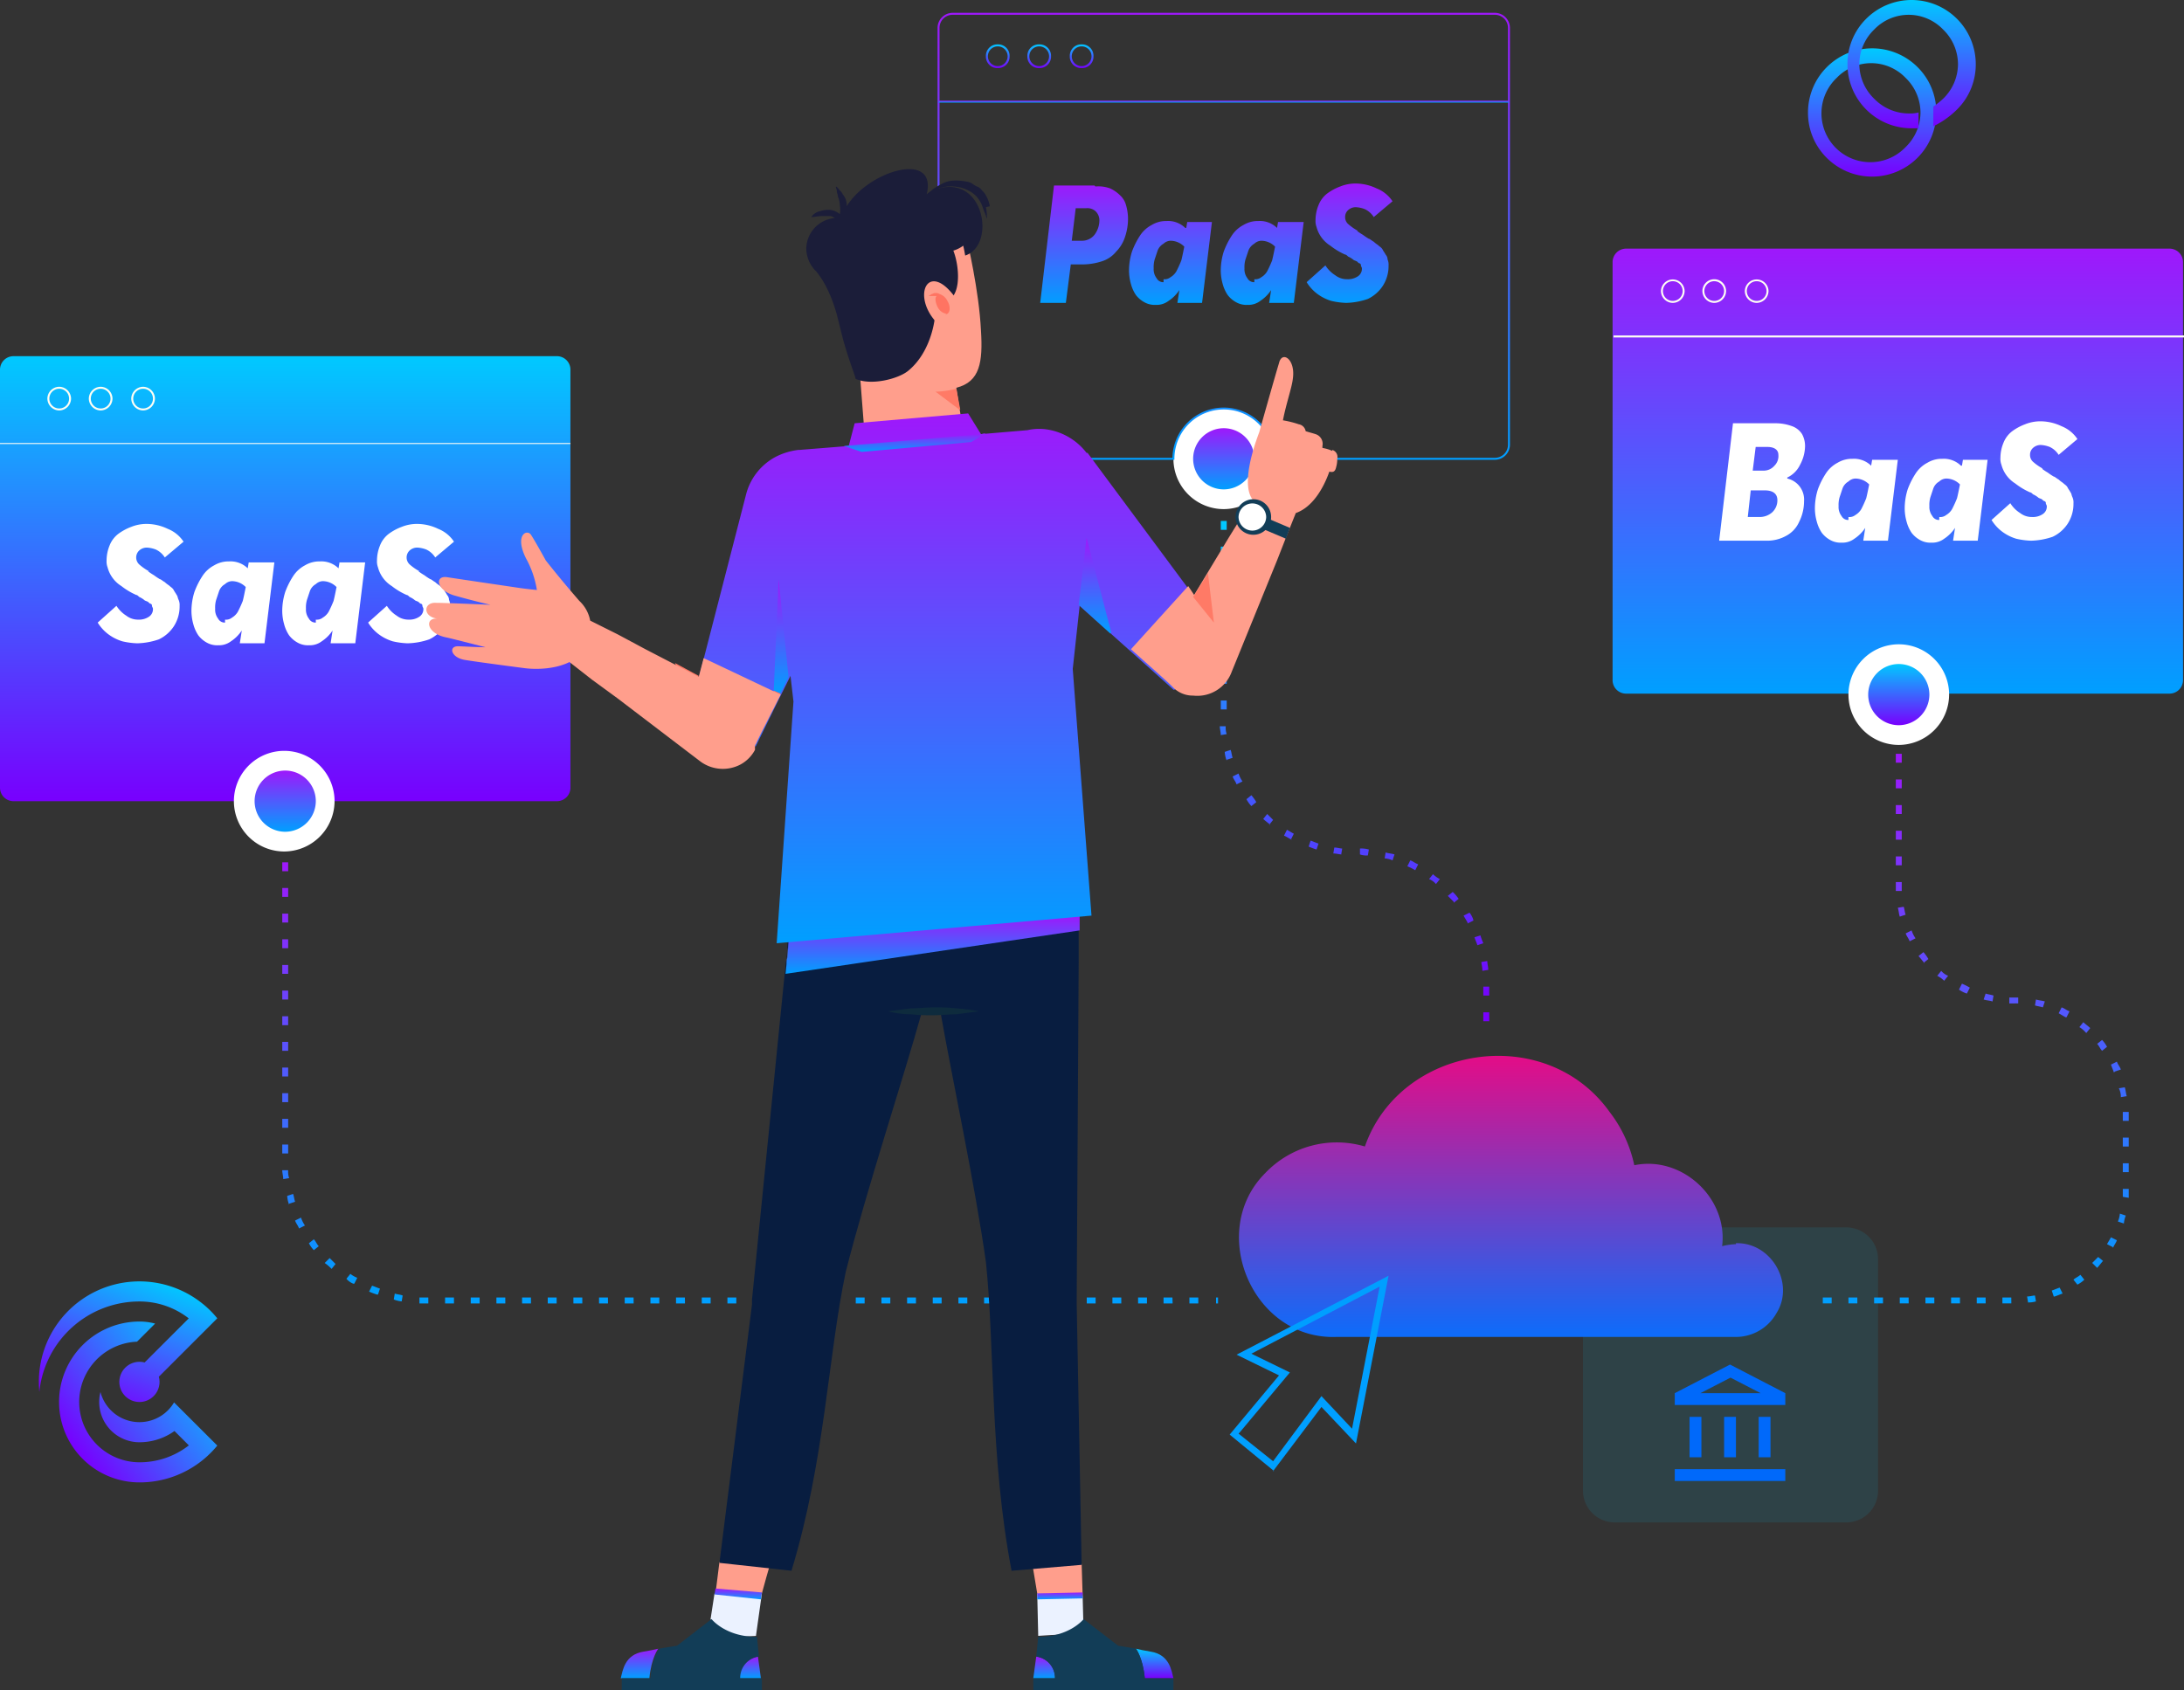 <svg xmlns="http://www.w3.org/2000/svg" xmlns:xlink="http://www.w3.org/1999/xlink" width="578.651" height="447.912" viewBox="0 0 578.651 447.912">
  <rect x="0" y="0" width="578.651" height="447.912" fill="#333333" stroke="none"/>
  <defs>
    <linearGradient id="linear-gradient" x1="0.5" x2="0.5" y2="1" gradientUnits="objectBoundingBox">
      <stop offset="0" stop-color="#00c9ff"/>
      <stop offset="1" stop-color="#7800fe"/>
    </linearGradient>
    <linearGradient id="linear-gradient-4" x1="0.5" x2="0.5" y2="1" gradientUnits="objectBoundingBox">
      <stop offset="0" stop-color="#9e18fb"/>
      <stop offset="1" stop-color="#009fff"/>
    </linearGradient>
    <linearGradient id="linear-gradient-24" x1="0.5" x2="0.5" y2="1" gradientUnits="objectBoundingBox">
      <stop offset="0" stop-color="#fd0179"/>
      <stop offset="1" stop-color="#0a6dfc"/>
    </linearGradient>
    <linearGradient id="linear-gradient-29" x1="0.893" y1="0.191" x2="0.107" y2="0.809" xlink:href="#linear-gradient"/>
    <linearGradient id="linear-gradient-30" x1="0.764" y1="0.032" x2="0.236" y2="0.968" xlink:href="#linear-gradient"/>
  </defs>
  <g id="Group_165743" data-name="Group 165743" transform="translate(-9724.944 -6802.405)">
    <g id="Layer_x0020_1" transform="translate(9724.944 6802.396)">
      <path id="Path_92677" data-name="Path 92677" d="M48.128,17.5a12.837,12.837,0,0,0-3.922-9.152,12.638,12.638,0,0,0-18.3,0,12.944,12.944,0,1,0,18.3,18.3A12.837,12.837,0,0,0,48.128,17.5ZM47.344,5.468A16.786,16.786,0,0,1,52.312,17.5,17.01,17.01,0,0,1,23.288,29.524,16.786,16.786,0,0,1,18.32,17.5,17.01,17.01,0,0,1,47.344,5.468Z" transform="translate(460.708 12.322)" fill="url(#linear-gradient)"/>
      <path id="Path_92678" data-name="Path 92678" d="M41.992,33.218a23.219,23.219,0,0,0,5.752-4.184,16.786,16.786,0,0,0,4.968-12.028A17.01,17.01,0,0,0,23.688,4.978,16.786,16.786,0,0,0,18.72,17.006a16.962,16.962,0,0,0,17,17h1.83V30.08h0v-.261a8.9,8.9,0,0,1-2.615.261,12.837,12.837,0,0,1-9.152-3.922,12.837,12.837,0,0,1-3.922-9.152A12.837,12.837,0,0,1,25.78,7.854a12.638,12.638,0,0,1,18.3,0,12.837,12.837,0,0,1,3.922,9.152,12.837,12.837,0,0,1-3.922,9.152,22.862,22.862,0,0,1-2.615,2.092v5.23h0Z" transform="translate(470.767)" fill-rule="evenodd" fill="url(#linear-gradient)"/>
      <path id="Path_92679" data-name="Path 92679" d="M147.474,121.547H3.661A3.575,3.575,0,0,1,0,117.886V7.281A3.575,3.575,0,0,1,3.661,3.62H147.474a3.575,3.575,0,0,1,3.661,3.661V117.886A3.575,3.575,0,0,1,147.474,121.547Z" transform="translate(0 90.784)" fill="url(#linear-gradient)"/>
      <path id="Path_92680" data-name="Path 92680" d="M3.618,4.453A2.615,2.615,0,1,0,6.233,7.068,2.62,2.62,0,0,0,3.618,4.453Zm0,5.753A3.179,3.179,0,0,1,.48,7.068,3.179,3.179,0,0,1,3.618,3.93,3.179,3.179,0,0,1,6.755,7.068,3.179,3.179,0,0,1,3.618,10.205Z" transform="translate(12.071 98.58)" fill="#fefef4"/>
      <path id="Path_92681" data-name="Path 92681" d="M4.038,4.453A2.615,2.615,0,1,0,6.653,7.068,2.62,2.62,0,0,0,4.038,4.453Zm0,5.753A3.179,3.179,0,0,1,.9,7.068,3.179,3.179,0,0,1,4.038,3.93,3.179,3.179,0,0,1,7.175,7.068,3.179,3.179,0,0,1,4.038,10.205Z" transform="translate(22.633 98.58)" fill="#fefef4"/>
      <path id="Path_92682" data-name="Path 92682" d="M4.468,4.453A2.615,2.615,0,1,0,7.083,7.068,2.62,2.62,0,0,0,4.468,4.453Zm0,5.753A3.179,3.179,0,0,1,1.33,7.068,3.179,3.179,0,0,1,4.468,3.93,3.179,3.179,0,0,1,7.605,7.068,3.179,3.179,0,0,1,4.468,10.205Z" transform="translate(33.446 98.58)" fill="#fefef4"/>
      <path id="Path_92683" data-name="Path 92683" d="M0,4.761H151.134V4.5H0Z" transform="translate(0 112.914)" fill="#fefef4"/>
      <path id="Path_92684" data-name="Path 92684" d="M29.041,20.955A13.335,13.335,0,1,0,15.705,34.291,13.392,13.392,0,0,0,29.041,20.955Z" transform="translate(59.601 191.375)" fill="#fff"/>
      <path id="Path_92685" data-name="Path 92685" d="M18.792,15.926a8.106,8.106,0,1,0-8.106,8.106A8.147,8.147,0,0,0,18.792,15.926Z" transform="translate(64.881 196.404)" fill="url(#linear-gradient-4)"/>
      <path id="Path_92686" data-name="Path 92686" d="M38.561,17.485A13.335,13.335,0,1,0,25.225,30.821,13.392,13.392,0,0,0,38.561,17.485Z" transform="translate(299.007 104.112)" fill="#fff"/>
      <path id="Path_92687" data-name="Path 92687" d="M28.3,12.456A8.106,8.106,0,1,0,20.2,20.562,8.147,8.147,0,0,0,28.3,12.456Z" transform="translate(304.037 109.142)" fill="url(#linear-gradient-4)"/>
      <path id="Path_92688" data-name="Path 92688" d="M98.925,118.067h58.31a3.461,3.461,0,0,0,3.4-3.4V4.062a3.461,3.461,0,0,0-3.4-3.4H13.422a3.461,3.461,0,0,0-3.4,3.4V114.667a3.461,3.461,0,0,0,3.4,3.4h58.31a13.6,13.6,0,0,1,27.194,0Zm58.31.523H98.4v-.261a13.074,13.074,0,0,0-26.148,0v.261H13.422A4.021,4.021,0,0,1,9.5,114.667V4.062A4.021,4.021,0,0,1,13.422.14H157.235a4.021,4.021,0,0,1,3.922,3.922V114.667A4.021,4.021,0,0,1,157.235,118.59Z" transform="translate(238.904 3.269)" fill="url(#linear-gradient-4)"/>
      <path id="Path_92689" data-name="Path 92689" d="M13.128.983A2.615,2.615,0,1,0,15.743,3.6,2.62,2.62,0,0,0,13.128.983Zm0,5.753A3.021,3.021,0,0,1,9.99,3.6,3.021,3.021,0,0,1,13.128.46,3.021,3.021,0,0,1,16.265,3.6,3.021,3.021,0,0,1,13.128,6.735Z" transform="translate(251.227 11.316)" fill="url(#linear-gradient)"/>
      <path id="Path_92690" data-name="Path 92690" d="M13.548.983A2.615,2.615,0,1,0,16.163,3.6,2.62,2.62,0,0,0,13.548.983Zm0,5.753A3.021,3.021,0,0,1,10.41,3.6,3.021,3.021,0,0,1,13.548.46,3.021,3.021,0,0,1,16.685,3.6,3.021,3.021,0,0,1,13.548,6.735Z" transform="translate(261.789 11.316)" fill="url(#linear-gradient)"/>
      <path id="Path_92691" data-name="Path 92691" d="M13.978.983A2.615,2.615,0,1,0,16.593,3.6,2.62,2.62,0,0,0,13.978.983Zm0,5.753A3.021,3.021,0,0,1,10.84,3.6,3.021,3.021,0,0,1,13.978.46,3.021,3.021,0,0,1,17.115,3.6,3.021,3.021,0,0,1,13.978,6.735Z" transform="translate(272.603 11.316)" fill="url(#linear-gradient)"/>
      <path id="Path_92692" data-name="Path 92692" d="M9.51,1.553H160.644V1.03H9.51Z" transform="translate(239.155 25.651)" fill="url(#linear-gradient-4)"/>
      <path id="Path_92693" data-name="Path 92693" d="M4.429,11.1H2.86V8.75H4.429Zm0,6.8H2.86V15.548H4.429Zm0,6.8H2.86V22.347H4.429Zm0,6.8H2.86V29.145H4.429Zm0,6.8H2.86V35.944H4.429Zm0,6.8H2.86V42.742H4.429Zm0,6.8H2.86V49.541H4.429Zm0,6.8H2.86V56.339H4.429Zm0,6.8H2.86V63.137H4.429Zm0,6.8H2.86V69.936H4.429Zm0,6.8H2.86V76.734H4.429Zm0,6.8H2.86V83.533H4.429Zm-1.307,6.8c0-.784-.261-1.569-.261-2.353H4.429a5.1,5.1,0,0,0,.261,2.092Zm1.569,6.8a7.634,7.634,0,0,1-.523-2.353l1.569-.523C6,97.391,6,97.914,6.259,98.7l-1.569.523Zm2.615,6.275c-.261-.784-.784-1.307-1.046-2.092l1.569-.784a7.829,7.829,0,0,0,1.046,2.092Zm3.922,5.753a7.947,7.947,0,0,1-1.307-1.83l1.307-1.046c.523.523.784,1.307,1.307,1.83Zm4.707,4.968a11.371,11.371,0,0,0-1.83-1.569l1.307-1.307,1.569,1.569Zm5.753,3.922a4.69,4.69,0,0,1-1.83-1.307l1.046-1.307a6.554,6.554,0,0,0,1.83,1.046l-.784,1.569Zm6.275,2.876a18.024,18.024,0,0,1-2.092-.784l.784-1.569c.784.261,1.307.523,2.092.784l-.523,1.569Zm6.8,1.83a7.635,7.635,0,0,1-2.353-.523l.261-1.569c.784.261,1.569.261,2.092.523l-.261,1.569Zm6.8.523H39.205v-1.569h2.353Zm6.8,0H46v-1.569h2.353Zm6.8,0H52.8v-1.569h2.353Zm6.8,0H59.6v-1.569h2.353Zm6.8,0H66.4v-1.569h2.353Zm6.8,0H73.2v-1.569h2.353Zm6.8,0H80v-1.569h2.353Zm6.8,0H86.794v-1.569h2.353Zm6.8,0H93.593v-1.569h2.353Zm6.8,0h-2.353v-1.569h2.353Zm6.8,0H107.19v-1.569h2.353Zm6.8,0h-2.353v-1.569h2.353Zm6.8,0h-2.353v-1.569h2.353Zm6.8,0h-2.353v-1.569h2.353Zm6.8,0h-2.353v-1.569h2.353Zm6.8,0h-2.353v-1.569h2.353Zm6.8,0H147.98v-1.569h2.353Zm6.8,0h-2.353v-1.569h2.353Zm6.8,0h-2.353v-1.569h2.353Zm6.8,0h-2.353v-1.569h2.353Zm6.8,0h-2.353v-1.569h2.353Zm6.8,0h-2.353v-1.569h2.353Zm6.8,0h-2.353v-1.569h2.353Zm6.8,0h-2.353v-1.569h2.353Zm6.8,0h-2.353v-1.569h2.353Zm6.8,0h-2.353v-1.569h2.353Zm6.8,0h-2.353v-1.569h2.353Zm6.8,0h-2.353v-1.569h2.353Zm6.8,0h-2.353v-1.569h2.353Zm6.8,0H236.36v-1.569h2.353Zm6.8,0h-2.353v-1.569h2.353Zm5.23,0h-.523v-1.569h.523Z" transform="translate(71.923 219.792)" fill="url(#linear-gradient-4)"/>
      <path id="Path_92694" data-name="Path 92694" d="M14.19,7.643H12.621V5.29H14.19Zm0,6.8H12.621V12.088H14.19Zm0,6.8H12.621V18.887H14.19Zm0,6.8H12.621V25.685H14.19Zm0,6.8H12.621V32.484H14.19Zm0,6.8H12.621V39.282H14.19Zm0,6.8H12.621V46.081H14.19Zm0,6.8H12.621V52.879H14.19Zm-1.569,6.8c0-.784-.261-1.569-.261-2.353h1.569a5.1,5.1,0,0,0,.261,2.092Zm1.569,6.8a7.635,7.635,0,0,1-.523-2.353l1.569-.523c.261.784.261,1.307.523,2.092l-1.569.523ZM16.805,75.1c-.261-.784-.784-1.307-1.046-2.092l1.569-.784a7.83,7.83,0,0,0,1.046,2.092Zm3.922,5.753a7.946,7.946,0,0,1-1.307-1.83l1.307-1.046a11.07,11.07,0,0,1,1.307,1.83ZM25.7,85.825c-.523-.523-1.307-1.046-1.83-1.569l1.046-1.307,1.569,1.569-1.046,1.307Zm5.753,3.922c-.784-.261-1.307-.784-2.092-1.046l.784-1.569c.523.261,1.307.784,1.83,1.046l-.784,1.569Zm6.537,2.615a18.02,18.02,0,0,1-2.092-.784l.523-1.569c.784.261,1.307.523,2.092.784Zm6.8,1.307c-.784,0-1.569-.261-2.353-.261l.261-1.569c.784,0,1.569.261,2.092.261l-.262,1.569Zm6.8.261a5.1,5.1,0,0,1-2.092-.261V92.1a7.239,7.239,0,0,1,2.353.261Zm6.537,1.307a6.154,6.154,0,0,0-2.092-.523l.261-1.569c.784.261,1.569.261,2.353.523Zm6.014,2.615a15.528,15.528,0,0,0-2.092-1.046l.784-1.569c.784.261,1.307.784,2.092,1.046Zm5.491,3.661a4.69,4.69,0,0,0-1.83-1.307L68.839,98.9a7.947,7.947,0,0,0,1.83,1.307Zm4.707,4.707-1.569-1.569,1.307-1.046a11.372,11.372,0,0,1,1.569,1.83l-1.307,1.046Zm3.661,5.491c-.261-.523-.784-1.307-1.046-1.83l1.569-.784a5.256,5.256,0,0,1,1.046,2.092l-1.569.784Zm2.615,6.014c-.261-.784-.523-1.307-.784-2.092l1.569-.523a18.021,18.021,0,0,0,.784,2.092Zm1.307,6.537c0-.784-.261-1.569-.261-2.092l1.569-.261c0,.784.261,1.569.261,2.353l-1.569.261Zm1.83,6.8H82.175v-2.353h1.569Zm0,6.8H82.175v-2.353h1.569Z" transform="translate(310.827 132.78)" fill="url(#linear-gradient)"/>
      <path id="Path_92695" data-name="Path 92695" d="M10.44,15.8l13.6,1.569.261,8.367L12.27,25.213c-.523-2.876-1.046-6.537-1.569-9.413Z" transform="translate(262.543 397.084)" fill="#ff9e8c"/>
      <path id="Path_92696" data-name="Path 92696" d="M22.8,26.619l-.261-9.936L10.51,16.16,10.771,27.4Z" transform="translate(264.304 406.137)" fill="#ebf2ff"/>
      <path id="Path_92697" data-name="Path 92697" d="M21.446,24.564H13.863c-.523-5.491-2.353-7.844-2.353-7.844q1.569.392,3.922.784c4.968.784,5.491,4.968,6.014,7.06Z" transform="translate(289.451 420.22)" fill="url(#linear-gradient)"/>
      <path id="Path_92698" data-name="Path 92698" d="M16.223,22.553H10.47l.784-5.753a5.684,5.684,0,0,1,4.968,5.753Z" transform="translate(263.298 422.231)" fill="url(#linear-gradient-4)"/>
      <path id="Path_92699" data-name="Path 92699" d="M21.893,15.84H8.3L7.25,24.207H19.539C20.324,21.331,21.108,18.455,21.893,15.84Z" transform="translate(182.321 398.09)" fill="#ff9e8c"/>
      <path id="Path_92700" data-name="Path 92700" d="M9.553,27.927,7.2,22.958l1.046-6.8H20.8L19.228,27.4Z" transform="translate(181.064 406.137)" fill="#ebf2ff"/>
      <path id="Path_92701" data-name="Path 92701" d="M6.29,24.564h7.583c.523-5.491,2.353-7.844,2.353-7.844q-1.569.392-3.922.784c-4.968.784-5.491,4.968-6.014,7.06Z" transform="translate(158.18 420.22)" fill="url(#linear-gradient-4)"/>
      <path id="Path_92702" data-name="Path 92702" d="M7.49,22.553h5.753L12.458,16.8A5.684,5.684,0,0,0,7.49,22.553Z" transform="translate(188.357 422.231)" fill="url(#linear-gradient-4)"/>
      <path id="Path_92703" data-name="Path 92703" d="M40.017,32.109c-.523-5.491-2.353-7.844-2.353-7.844-2.876-.523-4.707-.784-4.707-.784l-9.152-7.06s-3.661,4.707-12.028,4.707l-.523,5.23a5.684,5.684,0,0,1,4.968,5.753H10.47v3.138H47.6V32.109H40.017Z" transform="translate(263.298 412.675)" fill="#123d57"/>
      <path id="Path_92704" data-name="Path 92704" d="M42.645,26.356l-.523-5.23c-8.367,0-12.028-4.707-12.028-4.707l-9.152,7.06s-1.83.261-4.707.784c0,0-1.83,2.092-2.353,7.844H6.3v3.138H43.43V32.109H37.677A5.684,5.684,0,0,1,42.645,26.356Z" transform="translate(158.431 412.675)" fill="#123d57"/>
      <path id="Path_92705" data-name="Path 92705" d="M101.945,119.847v-1.307l.523-89.164v-1.83h0V8.98H26.378L25.071,28.329c0,.523-.261,1.046-.261,1.83L15.919,118.8v1.307L7.29,188.615l19.088,2.092c8.89-29.286,9.675-57,14.381-79.228,5.491-21.7,15.427-51.773,20.134-68.769h4.968C69,60.491,75.013,88.469,77.889,108.865c2.353,22.487,1.046,51.773,6.8,81.843l18.565-1.569-1.307-69.03Z" transform="translate(183.327 225.576)" fill="#081d40"/>
      <path id="Path_92706" data-name="Path 92706" d="M9,11.266c2.092-.261,3.922-.523,6.014-.784,2.092,0,3.922-.261,6.014-.261a46.283,46.283,0,0,1,6.014.261,47.339,47.339,0,0,1,6.014.784c-2.092.261-3.922.523-6.014.784-2.092,0-3.922.261-6.014.261a46.286,46.286,0,0,1-6.014-.261A23.74,23.74,0,0,1,9,11.266Z" transform="translate(226.33 256.759)" fill="#0e2b3d"/>
      <path id="Path_92707" data-name="Path 92707" d="M19.529,18.986,7.24,17.679,7.5,16.11l12.289,1.046Z" transform="translate(182.07 404.879)" fill="url(#linear-gradient-4)"/>
      <path id="Path_92708" data-name="Path 92708" d="M10.51,17.98V16.412l12.028-.261v1.569Z" transform="translate(264.304 405.886)" fill="url(#linear-gradient-4)"/>
      <path id="Path_92709" data-name="Path 92709" d="M7.96,18.179,8.744,9.55h0l-.261,4.184c0,.523-.261,1.046-.261,1.83L7.96,18.179Z" transform="translate(200.177 239.91)" fill="#8c88b5"/>
      <path id="Path_92710" data-name="Path 92710" d="M7.96,24.717h0L8.221,22.1a5.1,5.1,0,0,1,.261-1.83l.261-4.184L85.88,9.29v3.922L7.96,24.717Z" transform="translate(200.177 233.372)" fill="url(#linear-gradient-4)"/>
      <path id="Path_92711" data-name="Path 92711" d="M46.455,31.156c-.523-10.721-3.661-23.795-3.661-23.795-1.307-6.275-21.441-7.321-30.07,0s-1.83,18.042.784,26.409c0,.261.261.784.261,1.046l2.353,30.331L42.01,59.657,39.918,46.321C46.193,44.752,46.978,39.523,46.455,31.156Z" transform="translate(213.454 56.45)" fill="#ff9e8c"/>
      <path id="Path_92712" data-name="Path 92712" d="M10.726,9.441h0L9.68,3.95h0C10.2,6.565,10.726,9.441,10.726,9.441Z" transform="translate(243.431 99.083)" fill="#ffc5ba"/>
      <path id="Path_92713" data-name="Path 92713" d="M15.755,9.441,9.48,4.734a24.832,24.832,0,0,0,5.491-.784h0l1.046,5.491Z" transform="translate(238.401 99.083)" fill="#ff7a66"/>
      <path id="Path_92714" data-name="Path 92714" d="M56.8,11.552a9.367,9.367,0,0,0-1.046-2.876,4.591,4.591,0,0,0-1.046-1.307,2.611,2.611,0,0,0-1.307-1.046A5.716,5.716,0,0,1,52.1,5.538a3.717,3.717,0,0,0-1.569-.523,12.73,12.73,0,0,0-3.138-.261,6.962,6.962,0,0,0-3.138.784,23,23,0,0,0-2.615,1.569c-.523.523-1.046.784-1.569,1.307,2.876-11.767-15.427-6.275-21.18,3.138v-.523a4.646,4.646,0,0,0-1.046-2.615,3.61,3.61,0,0,0-.784-1.046c-.261-.261-.523-.784-1.046-1.046,0,.523.261.784.261,1.307s.261.784.261,1.307a7.635,7.635,0,0,1,.523,2.353,7.109,7.109,0,0,1,0,2.353A5.256,5.256,0,0,0,14.968,12.6a6.438,6.438,0,0,0-3.138.261,3.808,3.808,0,0,0-2.353,1.569c1.046,0,1.83-.261,2.615-.261h2.353c.523,0,.784.261,1.307.523A8.237,8.237,0,0,0,8.17,22.8a8.512,8.512,0,0,0,2.615,6.014c1.307,1.569,3.661,4.968,5.491,11.505l1.569,6.275c1.569,5.753,3.4,10.2,3.4,10.721,4.184,1.83,11.244,0,13.858-2.092,5.491-4.445,6.8-11.767,7.06-13.6.261-2.092-.523-4.968,1.307-4.707,6.014.523,5.491-8.89,3.661-13.6a8.179,8.179,0,0,0,2.615-1.307c.261,1.046.523,2.615.523,2.615,8.106-2.615,5.23-21.18-7.06-17.781h0a9.4,9.4,0,0,1,2.876-.523,10.726,10.726,0,0,1,2.876.261A10.928,10.928,0,0,1,51.575,7.63a7.048,7.048,0,0,1,2.092,1.83,8.179,8.179,0,0,1,1.307,2.615c.261.784.784,1.83,1.046,2.876a12.73,12.73,0,0,0-.261-3.138Z" transform="translate(205.458 43.107)" fill="#1b1d39"/>
      <path id="Path_92715" data-name="Path 92715" d="M16.322,16.7c-11.767-7.06-6.8-21.18,1.569-9.152A21.19,21.19,0,0,1,16.322,16.7Z" transform="translate(235.481 71.694)" fill="#ff9e8c"/>
      <path id="Path_92716" data-name="Path 92716" d="M14.117,8.471a3.158,3.158,0,0,1-2.353-1.83c-.523-1.046-.784-2.353-.261-2.876H9.41c.261-.261.523-.261.784-.523.261,0,.523-.261.784-.261h.261a1.572,1.572,0,0,1,1.046.261,3.5,3.5,0,0,1,2.092,1.83c.784,1.307.784,2.876,0,3.4-.261,0-.261.261-.523.261Z" transform="translate(236.641 74.689)" fill="#ff7462"/>
      <path id="Path_92717" data-name="Path 92717" d="M112.607,14.659a16.3,16.3,0,0,0-10.982-6.275,14.283,14.283,0,0,0-4.707.261L84.629,9.691,81.23,4.2,51.16,6.815l-1.569,6.014L36.517,13.875h-.261a17.681,17.681,0,0,0-6.014,1.83A15.7,15.7,0,0,0,22.4,25.641L6.97,85.52s17.519,8.106,18.042,6.8c.261-.523,4.184-8.629,9.152-18.565l.784,6.8L30.5,144.614l83.412-7.321-4.968-65.37,1.83-16.735c12.028,10.721,24.579,21.964,24.84,22.226,1.046.784,14.12-13.074,14.12-13.074L112.869,14.659Z" transform="translate(175.28 105.369)" fill="url(#linear-gradient-4)"/>
      <path id="Path_92718" data-name="Path 92718" d="M64.8,28.491a9.961,9.961,0,0,0-2.615-.784v-.523a2.689,2.689,0,0,0-1.83-3.138c-.784-.261-1.83-.523-2.615-.784a2.221,2.221,0,0,0-1.83-1.83,26.6,26.6,0,0,0-4.184-1.046c.784-4.184,2.353-8.629,2.615-10.982.784-5.23-2.876-7.583-3.661-4.184-1.046,3.4-5.23,18.3-5.23,18.3-.261.784-5.23,13.074-1.83,17.78L40.746,46.01h0l-3.4,5.491L28.195,66.667l-1.569-2.353L11.46,81.048c5.23,4.707,9.413,8.367,10.721,9.675l.523.523a7.3,7.3,0,0,0,5.23,2.092,9.7,9.7,0,0,0,10.2-6.275L50.159,57.515,52.512,51.5l2.615-6.537c4.445-1.569,7.321-6.537,8.89-10.982,1.046.261,1.569,0,1.83-1.307a7.236,7.236,0,0,0,.261-2.092A1.949,1.949,0,0,0,64.8,28.23Z" transform="translate(288.193 91.014)" fill="#ff9e8c"/>
      <path id="Path_92719" data-name="Path 92719" d="M19.3,30.823c-2.876-2.615-5.23-4.707-8.367-7.583L13.022,5.46l6.537,25.1Z" transform="translate(274.865 137.056)" fill="url(#linear-gradient-4)"/>
      <path id="Path_92720" data-name="Path 92720" d="M17.581,18.894,12.09,12.1,16.012,5.82Z" transform="translate(304.037 146.109)" fill="#ff7a66"/>
      <path id="Path_92721" data-name="Path 92721" d="M7.83,7.7h0a.913.913,0,0,1,.261-.523C8.092,7.441,7.83,7.441,7.83,7.7Z" transform="translate(196.907 180.31)" fill="#ffbbb2"/>
      <path id="Path_92722" data-name="Path 92722" d="M9.67,36.211l-1.83-.784L9.147,5.88l2.615,25.886c-1.046,2.353-1.83,3.661-2.353,4.707Z" transform="translate(197.159 147.618)" fill="url(#linear-gradient-4)"/>
      <path id="Path_92723" data-name="Path 92723" d="M7.83,11.978,8.092,7.01l1.83.784c-.523,1.307-1.046,1.83-1.83,3.4a.913.913,0,0,1-.261.523Z" transform="translate(196.907 176.035)" fill="#ff7462"/>
      <path id="Path_92724" data-name="Path 92724" d="M13.257,9.368,8.55,7.8,44.9,4.661,46.2,4.4,42.281,6.753Z" transform="translate(215.014 110.399)" fill="url(#linear-gradient-4)"/>
      <path id="Path_92725" data-name="Path 92725" d="M22.375,8.881l-1.046,2.876L12.7,8.1,13.746,5.22Z" transform="translate(319.377 131.02)" fill="#123d57"/>
      <path id="Path_92726" data-name="Path 92726" d="M21.933,9.777A4.707,4.707,0,1,1,17.227,5.07,4.687,4.687,0,0,1,21.933,9.777Z" transform="translate(314.851 127.248)" fill="#123d57"/>
      <path id="Path_92727" data-name="Path 92727" d="M19.871,8.771a3.661,3.661,0,0,1-7.321,0,3.661,3.661,0,0,1,7.321,0Z" transform="translate(315.604 128.254)" fill="#fff"/>
      <path id="Path_92728" data-name="Path 92728" d="M13.115,10.129,6.84,6.73h0Z" transform="translate(172.011 168.993)" fill="#ffc5ba"/>
      <path id="Path_92729" data-name="Path 92729" d="M11.024,18.5,6.84,6.73l6.275,3.4Z" transform="translate(172.011 168.993)" fill="#ff7a66"/>
      <path id="Path_92730" data-name="Path 92730" d="M85.855,90.632H24.407a8.425,8.425,0,0,1-8.367-8.367V20.817a8.425,8.425,0,0,1,8.367-8.367H85.855a8.425,8.425,0,0,1,8.367,8.367V82.265A8.425,8.425,0,0,1,85.855,90.632Z" transform="translate(403.371 312.839)" fill="rgba(0,201,255,0.1)"/>
      <path id="Path_92731" data-name="Path 92731" d="M144.226,60.618a17.656,17.656,0,0,0-3.661.523c1.569-12.812-10.721-24.056-23.272-21.441a34.959,34.959,0,0,0-6.537-14.12C93.76,1.785,55.323,7.8,45.91,34.731A26.171,26.171,0,0,0,19.5,41.791C4.073,57.218,16.1,85.981,38.327,85.2h105.9a12.315,12.315,0,0,0,10.721-6.275c4.968-7.844-1.307-18.826-10.721-18.565Z" transform="translate(315.714 269.116)" fill="url(#linear-gradient-24)"/>
      <path id="Path_92732" data-name="Path 92732" d="M14.813,54.776,23.965,62.1,36.777,44.84l8.106,8.629L52.2,15.816,18.213,33.6l10.2,4.968L15.075,54.515Zm9.413,9.936L12.46,55.038,25.534,39.349,14.29,33.858,54.558,12.94,45.929,57.391l-9.152-9.675-12.812,17Z" transform="translate(313.342 325.161)" fill="#009fff"/>
      <path id="Path_92733" data-name="Path 92733" d="M163.814,120.457H20A3.575,3.575,0,0,1,16.34,116.8V6.191A3.575,3.575,0,0,1,20,2.53H163.814a3.575,3.575,0,0,1,3.661,3.661V116.8A3.575,3.575,0,0,1,163.814,120.457Z" transform="translate(410.915 63.373)" fill="url(#linear-gradient-4)"/>
      <path id="Path_92734" data-name="Path 92734" d="M19.968,3.363a2.615,2.615,0,1,0,2.615,2.615A2.62,2.62,0,0,0,19.968,3.363Zm0,5.753A3.18,3.18,0,0,1,16.83,5.978a3.138,3.138,0,0,1,6.275,0A3.179,3.179,0,0,1,19.968,9.115Z" transform="translate(423.237 71.168)" fill="#fefef4"/>
      <path id="Path_92735" data-name="Path 92735" d="M20.388,3.363A2.615,2.615,0,1,0,23,5.978,2.62,2.62,0,0,0,20.388,3.363Zm0,5.753A3.18,3.18,0,0,1,17.25,5.978a3.138,3.138,0,0,1,6.276,0A3.18,3.18,0,0,1,20.388,9.115Z" transform="translate(433.8 71.168)" fill="#fefef4"/>
      <path id="Path_92736" data-name="Path 92736" d="M20.818,3.363a2.615,2.615,0,1,0,2.615,2.615A2.62,2.62,0,0,0,20.818,3.363Zm0,5.753A3.18,3.18,0,0,1,17.68,5.978a3.138,3.138,0,0,1,6.275,0A3.179,3.179,0,0,1,20.818,9.115Z" transform="translate(444.613 71.168)" fill="#fefef4"/>
      <path id="Path_92737" data-name="Path 92737" d="M16.35,3.933H167.484V3.41H16.35Z" transform="translate(411.167 85.502)" fill="#fefef4"/>
      <path id="Path_92738" data-name="Path 92738" d="M45.4,19.875A13.335,13.335,0,1,0,32.065,33.211,13.392,13.392,0,0,0,45.4,19.875Z" transform="translate(471.019 164.215)" fill="#fff"/>
      <path id="Path_92739" data-name="Path 92739" d="M35.142,14.846a8.106,8.106,0,1,0-8.106,8.106A8.147,8.147,0,0,0,35.142,14.846Z" transform="translate(476.048 169.245)" fill="url(#linear-gradient)"/>
      <path id="Path_92740" data-name="Path 92740" d="M39.388,10H37.819V7.65h1.569Zm0,6.8H37.819V14.448h1.569Zm0,6.8H37.819V21.247h1.569Zm0,6.8H37.819V28.045h1.569Zm0,6.8H37.819V34.844h1.569ZM37.819,44V41.642h1.569V44Zm1.046,6.8c-.261-.784-.261-1.569-.523-2.353l1.569-.261c.261.784.261,1.569.523,2.092Zm2.615,6.537c-.261-.784-.784-1.307-1.046-2.092L42,54.455a7.829,7.829,0,0,0,1.046,2.092ZM45.4,63.083c-.523-.523-1.046-1.307-1.569-1.83l1.307-1.046a11.068,11.068,0,0,1,1.307,1.83l-1.307,1.046Zm5.23,4.707a7.946,7.946,0,0,0-1.83-1.307l1.046-1.307a4.691,4.691,0,0,0,1.83,1.307Zm6.014,3.4a7.829,7.829,0,0,1-2.092-1.046l.784-1.569A15.42,15.42,0,0,1,57.43,69.62Zm6.8,2.092c-.784-.261-1.569-.261-2.353-.523l.523-1.569c.784.261,1.307.261,2.092.523Zm6.8.523H67.889V72.235h2.353ZM76.78,74.85c-.784-.261-1.307-.261-2.092-.523l.261-1.569c.784.261,1.569.261,2.353.523Zm6.014,2.615c-.523-.261-1.307-.784-1.83-1.046l.784-1.569c.784.261,1.307.784,2.092,1.046l-.784,1.569Zm5.23,3.922a6.933,6.933,0,0,0-1.569-1.307L87.5,78.772c.523.523,1.307,1.046,1.83,1.569l-1.046,1.307Zm4.445,4.968c-.523-.523-.784-1.307-1.307-1.83l1.307-1.046a7.944,7.944,0,0,1,1.307,1.83Zm3.138,5.753c-.261-.784-.523-1.307-.784-2.092l1.569-.784c.261.784.784,1.307,1.046,2.092l-1.569.523Zm1.83,6.275a4.926,4.926,0,0,0-.523-2.092l1.569-.261c.261.784.261,1.569.523,2.353l-1.569.261Zm2.092,6.537H97.959v-2.353h1.569Zm0,6.8H97.959v-2.353h1.569Zm0,6.8H97.959v-2.353h1.569Zm0,6.8-1.569-.261v-2.092h1.569Zm-1.307,6.8-1.569-.523a6.154,6.154,0,0,0,.523-2.092l1.569.523a7.635,7.635,0,0,0-.523,2.353Zm-2.876,6.275-1.569-.784c.261-.523.784-1.307,1.046-1.83l1.569.784c-.261.784-.784,1.307-1.046,2.092Zm-4.184,5.491-1.307-1.307L91.422,141l1.307,1.046C92.207,142.573,91.684,143.357,91.161,143.88Zm-5.23,4.445-1.046-1.307c.523-.523,1.307-.784,1.83-1.307l1.046,1.307A7.945,7.945,0,0,1,85.931,148.325Zm-6.275,3.138-.523-1.569c.784-.261,1.307-.523,2.092-.784l.784,1.569c-.784.261-1.307.523-2.092.784Zm-6.8,1.569-.262-1.569c.784,0,1.569-.261,2.092-.261l.261,1.569a7.239,7.239,0,0,1-2.353.261Zm-52.034.261H18.47v-1.569h2.353Zm6.8,0H25.268v-1.569h2.353Zm6.8,0H32.067v-1.569H34.42Zm6.8,0H38.865v-1.569h2.353Zm6.8,0H45.664v-1.569h2.353Zm6.8,0H52.462v-1.569h2.353Zm6.8,0H59.261v-1.569h2.353Zm6.8,0H66.059v-1.569h2.353Z" transform="translate(464.479 192.129)" fill="url(#linear-gradient-4)"/>
      <path id="Path_92741" data-name="Path 92741" d="M24.921,2.393H14.2L10.54,33.509h6.8l1.307-10.2h2.876a16.859,16.859,0,0,0,5.23-.784,8.033,8.033,0,0,0,3.922-2.615,9.846,9.846,0,0,0,2.353-3.922,15.224,15.224,0,0,0,.784-4.968,13.248,13.248,0,0,0-.523-3.4A5.425,5.425,0,0,0,31.72,5.008,9.391,9.391,0,0,0,29.1,3.177a8.931,8.931,0,0,0-3.922-.523Zm-3.4,14.643H18.907l1.046-8.629h2.876a3.2,3.2,0,0,1,2.353.784,3.314,3.314,0,0,1,1.046,2.353,6.423,6.423,0,0,1-1.307,3.922,4.216,4.216,0,0,1-3.4,1.569ZM49.5,12.068l-.261,1.569h-.261a6.509,6.509,0,0,0-4.968-1.83,7.379,7.379,0,0,0-3.922,1.046,8.312,8.312,0,0,0-3.138,2.876,20.847,20.847,0,0,0-2.092,4.184,16.859,16.859,0,0,0-.784,5.23,13.248,13.248,0,0,0,.523,3.4A9.666,9.666,0,0,0,35.9,31.417,7.049,7.049,0,0,0,38,33.247a5.576,5.576,0,0,0,3.138.784,5.255,5.255,0,0,0,3.4-1.046,10.036,10.036,0,0,0,2.876-2.876h0l-.523,3.4h6.537l2.615-21.441H49.5Zm-6.275,15.95a1.974,1.974,0,0,1-1.83-1.046,3.9,3.9,0,0,1-.784-2.615A7.239,7.239,0,0,1,40.871,22l.784-2.353a3.515,3.515,0,0,1,1.569-1.83,2.825,2.825,0,0,1,1.83-.784A5.162,5.162,0,0,1,48.716,18.6h0c-.261,1.307-.523,2.615-.784,3.661a30.674,30.674,0,0,1-1.307,2.876,4.44,4.44,0,0,1-1.569,1.569,2.489,2.489,0,0,1-1.83.523Zm30.331-15.95-.261,1.569h0a6.509,6.509,0,0,0-4.968-1.83A7.379,7.379,0,0,0,64.4,12.852a8.312,8.312,0,0,0-3.138,2.876,20.847,20.847,0,0,0-2.092,4.184,16.859,16.859,0,0,0-.784,5.23,13.248,13.248,0,0,0,.523,3.4,9.665,9.665,0,0,0,1.307,2.876,7.049,7.049,0,0,0,2.092,1.83,5.576,5.576,0,0,0,3.138.784,5.255,5.255,0,0,0,3.4-1.046,10.035,10.035,0,0,0,2.876-2.876h0l-.523,3.4H77.74l2.615-21.441h-6.8Zm-6.275,15.95a1.974,1.974,0,0,1-1.83-1.046,3.9,3.9,0,0,1-.784-2.615A7.239,7.239,0,0,1,64.927,22l.784-2.353a3.515,3.515,0,0,1,1.569-1.83,2.825,2.825,0,0,1,1.83-.784A5.163,5.163,0,0,1,72.772,18.6h0c-.261,1.307-.523,2.615-.784,3.661a30.675,30.675,0,0,1-1.307,2.876,4.44,4.44,0,0,1-1.569,1.569,2.489,2.489,0,0,1-1.83.523Zm27.455-13.6a13.959,13.959,0,0,1-2.615-1.83,2.374,2.374,0,0,1-.784-1.83,2.374,2.374,0,0,1,.784-1.83,2.969,2.969,0,0,1,2.092-.784,7.635,7.635,0,0,1,2.353.523A5.663,5.663,0,0,1,98.92,10.76l4.968-4.184a8.982,8.982,0,0,0-4.184-3.4A13.047,13.047,0,0,0,94.213,1.87a10.84,10.84,0,0,0-4.184.784,14.088,14.088,0,0,0-3.4,1.83,7.139,7.139,0,0,0-2.353,3.138,10.492,10.492,0,0,0-.784,3.922,4.45,4.45,0,0,0,.261,1.83,8.335,8.335,0,0,0,3.661,4.968A18.156,18.156,0,0,0,91.337,20.7c.261,0,.523.261.784.523A5.715,5.715,0,0,1,93.429,22c.262.261.523.261,1.046.523.261.261.523.523.784.523.261.261.261.261.261.523s.261.523.261.784a2.378,2.378,0,0,1-1.046,2.092,4.7,4.7,0,0,1-2.876.784,5.025,5.025,0,0,1-3.138-1.046,8.31,8.31,0,0,1-2.615-2.615l-4.968,4.445a11.147,11.147,0,0,0,2.876,3.138,12,12,0,0,0,3.661,1.83,20.183,20.183,0,0,0,3.922.523,18.8,18.8,0,0,0,5.753-1.046,9.773,9.773,0,0,0,3.922-3.4,9.667,9.667,0,0,0,1.569-5.491A3.316,3.316,0,0,0,102.58,22a2,2,0,0,0-.523-1.307c-.261-.523-.523-.784-.784-1.307s-.784-.784-1.046-1.046-.784-.523-1.307-1.046c-.523-.261-1.046-.784-1.307-.784a16.019,16.019,0,0,1-1.569-1.046,15.5,15.5,0,0,1-1.569-1.046Z" transform="translate(265.058 46.775)" fill="url(#linear-gradient-4)"/>
      <path id="Path_92742" data-name="Path 92742" d="M35.462,19.184h0a7.152,7.152,0,0,0,3.4-3.4,10.654,10.654,0,0,0,1.307-4.707,6.542,6.542,0,0,0-.784-3.4,5.221,5.221,0,0,0-2.615-2.092A12.667,12.667,0,0,0,32.063,4.8H21.081L17.42,35.919H29.971a10.3,10.3,0,0,0,5.23-1.307,7.711,7.711,0,0,0,3.4-3.661,12.154,12.154,0,0,0,1.307-5.491,5.717,5.717,0,0,0-4.445-6.014Zm-6.275-1.83H26.31l.784-6.275h3.138c1.83,0,2.876.784,2.876,2.092a3.571,3.571,0,0,1-1.046,2.876,3.746,3.746,0,0,1-2.876,1.307ZM28.141,29.643H25l.784-7.06h3.661c2.092,0,3.4.784,3.4,2.615a4.33,4.33,0,0,1-1.307,3.138A4.971,4.971,0,0,1,28.141,29.643ZM57.949,14.478l-.261,1.569h0a6.509,6.509,0,0,0-4.968-1.83A7.379,7.379,0,0,0,48.8,15.262a8.312,8.312,0,0,0-3.138,2.876,20.846,20.846,0,0,0-2.092,4.184,16.859,16.859,0,0,0-.784,5.23,13.248,13.248,0,0,0,.523,3.4,9.667,9.667,0,0,0,1.307,2.876,7.048,7.048,0,0,0,2.092,1.83,5.576,5.576,0,0,0,3.138.784,5.255,5.255,0,0,0,3.4-1.046,10.036,10.036,0,0,0,2.876-2.876h0l-.523,3.4h6.537l2.615-21.441h-6.8Zm-6.275,15.95a1.974,1.974,0,0,1-1.83-1.046,3.9,3.9,0,0,1-.784-2.615,7.238,7.238,0,0,1,.262-2.353l.784-2.353a3.515,3.515,0,0,1,1.569-1.83,2.825,2.825,0,0,1,1.83-.784,5.162,5.162,0,0,1,3.661,1.569h0c-.261,1.307-.523,2.615-.784,3.661a30.694,30.694,0,0,1-1.307,2.876A4.44,4.44,0,0,1,53.5,29.12a2.489,2.489,0,0,1-1.83.523Zm30.331-15.95-.262,1.569h-.261a6.509,6.509,0,0,0-4.968-1.83,7.379,7.379,0,0,0-3.922,1.046,8.312,8.312,0,0,0-3.138,2.876,20.847,20.847,0,0,0-2.092,4.184,16.858,16.858,0,0,0-.784,5.23,13.246,13.246,0,0,0,.523,3.4,9.667,9.667,0,0,0,1.307,2.876,7.048,7.048,0,0,0,2.092,1.83,5.576,5.576,0,0,0,3.138.784,5.255,5.255,0,0,0,3.4-1.046,10.035,10.035,0,0,0,2.876-2.876h0l-.523,3.4h6.537l2.615-21.441H82.005ZM75.73,30.428a1.974,1.974,0,0,1-1.83-1.046,3.9,3.9,0,0,1-.784-2.615,7.239,7.239,0,0,1,.261-2.353l.784-2.353a3.515,3.515,0,0,1,1.569-1.83,2.825,2.825,0,0,1,1.83-.784,5.162,5.162,0,0,1,3.661,1.569h0c-.261,1.307-.523,2.615-.784,3.661a30.686,30.686,0,0,1-1.307,2.876A4.44,4.44,0,0,1,77.56,29.12a2.489,2.489,0,0,1-1.83.523Zm27.455-13.6A13.96,13.96,0,0,1,100.57,15a2.374,2.374,0,0,1-.784-1.83,2.374,2.374,0,0,1,.784-1.83,2.969,2.969,0,0,1,2.092-.784,7.635,7.635,0,0,1,2.353.523,5.663,5.663,0,0,1,2.353,2.092l4.968-4.184a8.982,8.982,0,0,0-4.184-3.4,13.047,13.047,0,0,0-5.491-1.307,10.84,10.84,0,0,0-4.184.784,14.087,14.087,0,0,0-3.4,1.83,7.138,7.138,0,0,0-2.353,3.138,10.492,10.492,0,0,0-.784,3.922,4.45,4.45,0,0,0,.261,1.83,8.335,8.335,0,0,0,3.661,4.968,18.155,18.155,0,0,0,3.922,2.353c.261,0,.523.261.784.523a5.714,5.714,0,0,1,1.307.784c.261.261.523.261,1.046.523.261.261.523.523.784.523.261.261.261.261.261.523s.261.523.261.784a2.378,2.378,0,0,1-1.046,2.092,4.7,4.7,0,0,1-2.876.784A5.025,5.025,0,0,1,97.171,28.6a8.31,8.31,0,0,1-2.615-2.615l-4.968,4.445a11.146,11.146,0,0,0,2.876,3.138,12,12,0,0,0,3.661,1.83,20.184,20.184,0,0,0,3.922.523,18.8,18.8,0,0,0,5.753-1.046,9.773,9.773,0,0,0,3.922-3.4,9.666,9.666,0,0,0,1.569-5.491,3.316,3.316,0,0,0-.261-1.569c-.261-.523-.261-1.046-.523-1.307-.261-.523-.523-.784-.784-1.307s-.784-.784-1.046-1.046-.784-.523-1.307-1.046c-.523-.261-1.046-.784-1.307-.784a16.011,16.011,0,0,1-1.569-1.046,15.486,15.486,0,0,1-1.569-1.046Z" transform="translate(438.074 107.381)" fill="#fff"/>
      <path id="Path_92743" data-name="Path 92743" d="M14.587,17.871a13.96,13.96,0,0,1-2.615-1.83,2.528,2.528,0,0,1,0-3.661,2.969,2.969,0,0,1,2.092-.784,7.635,7.635,0,0,1,2.353.523,5.663,5.663,0,0,1,2.353,2.092l4.968-4.184a8.982,8.982,0,0,0-4.184-3.4A13.047,13.047,0,0,0,14.064,5.32,10.84,10.84,0,0,0,9.88,6.1a14.087,14.087,0,0,0-3.4,1.83,7.139,7.139,0,0,0-2.353,3.138,10.492,10.492,0,0,0-.784,3.922,4.45,4.45,0,0,0,.261,1.83,8.335,8.335,0,0,0,3.661,4.968,18.154,18.154,0,0,0,3.922,2.353c.261,0,.523.261.784.523a5.715,5.715,0,0,1,1.307.784c.261.261.523.261,1.046.523.261.261.523.523.784.523.261.261.261.261.261.523s.261.523.261.784A2.378,2.378,0,0,1,14.587,29.9a4.7,4.7,0,0,1-2.876.784,5.025,5.025,0,0,1-3.138-1.046,8.31,8.31,0,0,1-2.615-2.615L.99,31.468a11.146,11.146,0,0,0,2.876,3.138,12,12,0,0,0,3.661,1.83,20.182,20.182,0,0,0,3.922.523A18.8,18.8,0,0,0,17.2,35.913a9.773,9.773,0,0,0,3.922-3.4,9.667,9.667,0,0,0,1.569-5.491,3.316,3.316,0,0,0-.261-1.569c-.261-.523-.261-1.046-.523-1.307-.261-.523-.523-.784-.784-1.307s-.784-.784-1.046-1.046-.784-.523-1.307-1.046c-.523-.261-1.046-.784-1.307-.784a16.019,16.019,0,0,1-1.569-1.046,15.488,15.488,0,0,1-1.569-1.046ZM41,15.518l-.261,1.569h0a6.509,6.509,0,0,0-4.968-1.83A7.379,7.379,0,0,0,31.844,16.3a8.312,8.312,0,0,0-3.138,2.876,20.847,20.847,0,0,0-2.092,4.184,16.859,16.859,0,0,0-.784,5.23,13.248,13.248,0,0,0,.523,3.4,9.666,9.666,0,0,0,1.307,2.876,7.048,7.048,0,0,0,2.092,1.83,5.576,5.576,0,0,0,3.138.784,5.255,5.255,0,0,0,3.4-1.046,10.036,10.036,0,0,0,2.876-2.876h0l-.523,3.4H45.18l2.615-21.441H41Zm-6.275,15.95a1.974,1.974,0,0,1-1.83-1.046,3.9,3.9,0,0,1-.784-2.615,7.239,7.239,0,0,1,.261-2.353l.784-2.353a3.515,3.515,0,0,1,1.569-1.83,2.825,2.825,0,0,1,1.83-.784,5.162,5.162,0,0,1,3.661,1.569h0c-.261,1.307-.523,2.615-.784,3.661a30.674,30.674,0,0,1-1.307,2.876,4.439,4.439,0,0,1-1.569,1.569,2.489,2.489,0,0,1-1.83.523Zm30.331-15.95-.261,1.569h0a6.509,6.509,0,0,0-4.968-1.83A7.379,7.379,0,0,0,55.9,16.3a8.312,8.312,0,0,0-3.138,2.876,20.847,20.847,0,0,0-2.092,4.184,16.86,16.86,0,0,0-.784,5.23,13.248,13.248,0,0,0,.523,3.4,9.666,9.666,0,0,0,1.307,2.876,7.048,7.048,0,0,0,2.092,1.83,5.576,5.576,0,0,0,3.138.784,5.255,5.255,0,0,0,3.4-1.046,10.036,10.036,0,0,0,2.876-2.876h0l-.523,3.4h6.537l2.615-21.441h-6.8Zm-6.275,15.95a1.974,1.974,0,0,1-1.83-1.046,3.9,3.9,0,0,1-.784-2.615,7.239,7.239,0,0,1,.261-2.353l.784-2.353a3.515,3.515,0,0,1,1.569-1.83,2.825,2.825,0,0,1,1.83-.784,5.162,5.162,0,0,1,3.661,1.569h0c-.261,1.307-.523,2.615-.784,3.661a30.674,30.674,0,0,1-1.307,2.876,4.439,4.439,0,0,1-1.569,1.569,2.489,2.489,0,0,1-1.83.523Zm27.455-13.6a13.959,13.959,0,0,1-2.615-1.83,2.528,2.528,0,0,1,0-3.661,2.969,2.969,0,0,1,2.092-.784,7.635,7.635,0,0,1,2.353.523,5.663,5.663,0,0,1,2.353,2.092l4.968-4.184a8.983,8.983,0,0,0-4.184-3.4A13.047,13.047,0,0,0,85.709,5.32a10.84,10.84,0,0,0-4.184.784,14.087,14.087,0,0,0-3.4,1.83,7.139,7.139,0,0,0-2.353,3.138,10.492,10.492,0,0,0-.784,3.922,4.45,4.45,0,0,0,.261,1.83,8.335,8.335,0,0,0,3.661,4.968,18.154,18.154,0,0,0,3.922,2.353c.261,0,.523.261.784.523a5.715,5.715,0,0,1,1.307.784c.261.261.523.261,1.046.523.261.261.523.523.784.523.261.261.261.261.261.523s.261.523.261.784A2.378,2.378,0,0,1,86.232,29.9a4.7,4.7,0,0,1-2.876.784,5.025,5.025,0,0,1-3.138-1.046A8.31,8.31,0,0,1,77.6,27.023l-4.968,4.445a11.146,11.146,0,0,0,2.876,3.138,12,12,0,0,0,3.661,1.83,20.182,20.182,0,0,0,3.922.523,18.8,18.8,0,0,0,5.753-1.046,9.773,9.773,0,0,0,3.922-3.4,9.667,9.667,0,0,0,1.569-5.491,3.316,3.316,0,0,0-.261-1.569,2,2,0,0,0-.523-1.307c-.261-.523-.523-.784-.784-1.307s-.784-.784-1.046-1.046-.784-.523-1.307-1.046c-.523-.261-1.046-.784-1.307-.784a16.018,16.018,0,0,1-1.569-1.046,15.486,15.486,0,0,1-1.569-1.046Z" transform="translate(24.896 133.535)" fill="#fff"/>
      <path id="Path_92744" data-name="Path 92744" d="M24.03,27.7H20.892V38.419H24.03Zm9.152,0H30.044V38.419h3.138ZM46.256,41.557H16.97v3.138H46.256V41.557ZM42.333,27.7H39.2V38.419h3.138ZM31.613,17.239l8.106,4.184H23.768l8.106-4.184h-.261Zm0-3.4L16.97,21.423v3.138H46.256V21.423L31.613,13.84Z" transform="translate(426.759 347.794)" fill="#0069fa"/>
      <path id="Path_92745" data-name="Path 92745" d="M91.392,61.931a.913.913,0,0,1,.261-.523c.784-1.83,3.4-6.8,6.537-13.074L77.8,38.659l-1.307,4.968-14.12-7.321-7.321-3.922-7.321-3.661a9.6,9.6,0,0,0-2.876-5.23c-5.23-6.014-8.89-10.721-8.89-10.721s-2.876-5.23-3.922-6.8-4.445,0-1.307,6.275a25.545,25.545,0,0,1,2.876,8.367s-2.615-.261-4.445-.523c0,0-15.95-2.353-19.349-2.876s-2.876,3.661,2.353,4.968c1.83.523,5.753,1.569,9.152,2.353-5.753-.261-12.551-.523-14.381-.523-3.4-.261-3.661,3.661.261,4.184-3.4-.261-2.876,3.922,2.353,4.968,1.307.261,7.321,1.83,10.459,2.615-2.092,0-6.537-.261-7.321-.261-2.615,0-1.83,3.138,2.092,3.661,3.138.523,15.166,2.092,15.166,2.092,3.661.523,8.629.261,12.289-1.569l6.014,4.707,6.8,4.968L77.011,66.114A10.021,10.021,0,0,0,87.47,66.9a9.431,9.431,0,0,0,3.922-3.922h0Z" transform="translate(108.639 135.757)" fill="#ff9e8c"/>
    </g>
    <g id="Group_165742" data-name="Group 165742" transform="translate(135 -8)">
      <path id="Path_86125" data-name="Path 86125" d="M95.235,158.239a15.907,15.907,0,0,1-9.262,2.956c-.092,0-.185,0-.278,0a10.669,10.669,0,0,1-10.045-13.32,10.663,10.663,0,0,0,15.736,6.519h0a10.782,10.782,0,0,0,1.377-.967l.064-.054q.25-.21.487-.435l.016-.015c.076-.073.15-.145.224-.22l.017-.017q.174-.177.341-.363h0l.109-.123,0,0q.219-.251.421-.516l0-.006c.033-.043.065-.086.1-.129l0,0c.031-.042.061-.084.092-.127l.009-.013.088-.126.007-.01c.03-.043.059-.086.087-.13l.008-.012.083-.126.011-.016c.026-.04.052-.082.078-.122l.015-.024c.024-.038.047-.076.07-.115l.022-.037.032-.054L106.6,162.072l-.228.275,0,.006c-.075.09-.152.179-.228.267l-.007.008q-.115.134-.232.265l0,0h0l0,0c-.078.087-.156.174-.234.261l-.009.01q-.116.127-.233.252l-.013.014q-.12.129-.242.255h0q-.124.129-.25.256l-.006.007c-.082.083-.167.167-.25.249l0,0q-.127.125-.257.249h0c-.086.083-.173.164-.26.246l-.006.006c-.087.081-.174.161-.261.241l0,0c-.088.08-.177.16-.266.238l0,0h0l0,0c-.088.078-.178.156-.267.233l-.008.007q-.132.114-.266.225l-.01.008-.209.173h0a26.534,26.534,0,0,1-16.862,6.014,21.316,21.316,0,0,1,0-42.632,16.013,16.013,0,0,1,4.14.542l-4.8,4.8a15.987,15.987,0,0,0,.661,31.96,21.221,21.221,0,0,0,13.07-4.477l-3.808-3.808Z" transform="translate(9540.912 7031.426)" fill-rule="evenodd" fill="url(#linear-gradient-29)"/>
      <path id="Path_86126" data-name="Path 86126" d="M26.627,21.3a5.324,5.324,0,1,0,5.148,3.949l11.69-11.69,3.792-3.792c-.074-.092-.15-.182-.226-.272l-.012-.013c-.074-.088-.149-.177-.224-.263l-.007-.008c-.075-.087-.152-.174-.228-.261l-.014-.016q-.111-.126-.225-.25L46.3,8.658l-.22-.238-.024-.026c-.073-.078-.146-.154-.219-.231l-.039-.04L45.581,7.9l-.038-.039c-.07-.071-.141-.141-.212-.211l-.042-.041c-.071-.069-.141-.138-.213-.206l-.054-.052c-.068-.065-.136-.129-.205-.194L44.754,7.1c-.066-.062-.133-.123-.2-.184l-.068-.062c-.066-.06-.133-.12-.2-.179l-.073-.064-.191-.167-.085-.073-.195-.165-.089-.074L43.488,6h0A26.645,26.645,0,0,0-.02,26.626q0,1.35.132,2.665A26.651,26.651,0,0,1,26.625,5.31a21.22,21.22,0,0,1,13.07,4.478L28,21.478a5.328,5.328,0,0,0-1.38-.181Z" transform="translate(9600.258 7150.007)" fill-rule="evenodd" fill="url(#linear-gradient-30)"/>
    </g>
  </g>
</svg>
